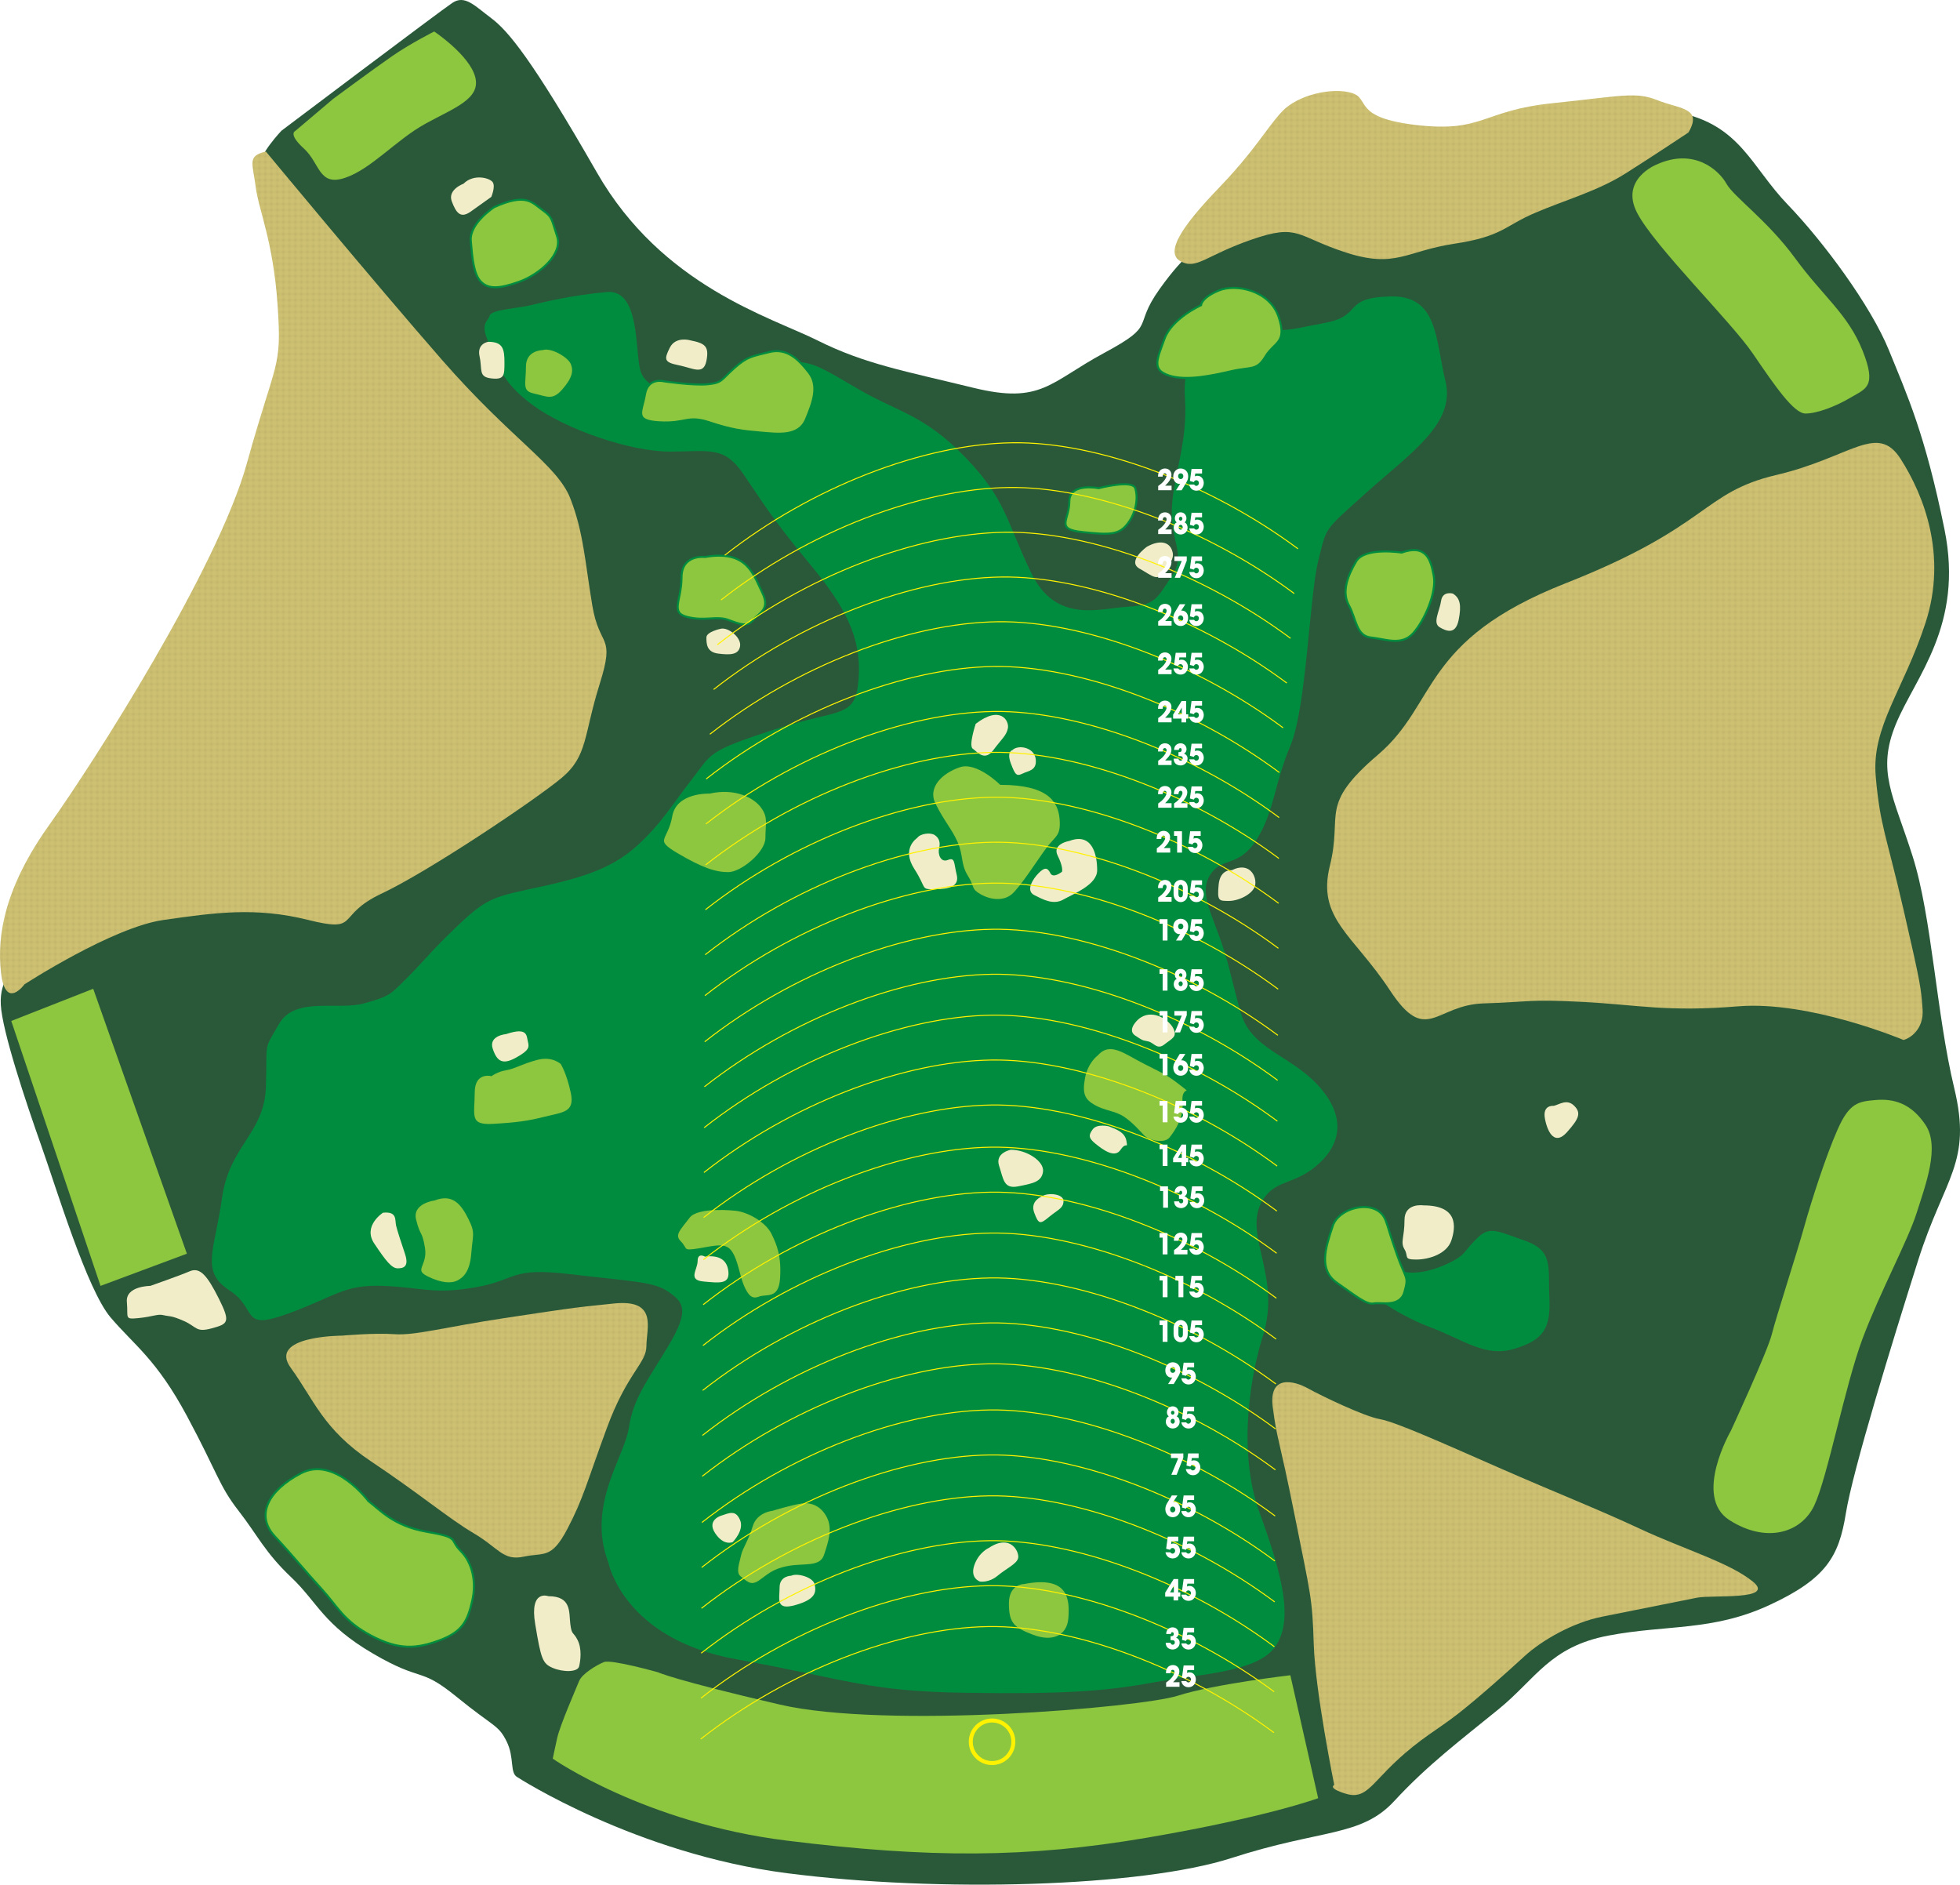 <!-- Generator: Adobe Illustrator 24.1.0, SVG Export Plug-In  -->
<svg version="1.1" xmlns="http://www.w3.org/2000/svg" xmlns:xlink="http://www.w3.org/1999/xlink" x="0px" y="0px"
	 width="980.009px" height="942.204px" viewBox="0 0 980.009 942.204" style="enable-background:new 0 0 980.009 942.204;"
	 xml:space="preserve">
<style type="text/css">
	.st0{fill:none;}
	.st1{clip-path:url(#SVGID_2_);fill:none;stroke:#C1B56C;stroke-width:2;stroke-dasharray:2,1;}
	.st2{fill:#2A593A;}
	.st3{fill:#008C3E;}
	.st4{fill:#F2EDC9;}
	.st5{fill:#8DC63F;stroke:#008C3E;}
	.st6{fill:#8DC63F;}
	.st7{fill:url(#NATIVE);}
	.st8{fill:none;stroke:#FFF200;stroke-width:0.5;}
	.st9{fill:none;stroke:#FFF200;stroke-width:2;}
	.st10{fill:#FFFFFF;}
</style>
<defs>
	
		<pattern  x="-3.83" y="721.509" width="72" height="72" patternUnits="userSpaceOnUse" id="NATIVE" viewBox="0 -72 72 72" style="overflow:visible;">
		<g>
			<rect y="-72" class="st0" width="72" height="72"/>
			<g>
				<defs>
					<rect id="SVGID_1_" y="-72" width="72" height="72"/>
				</defs>
				<use xlink:href="#SVGID_1_"  style="overflow:visible;fill:#D3C574;"/>
				<clipPath id="SVGID_2_">
					<use xlink:href="#SVGID_1_"  style="overflow:visible;"/>
				</clipPath>
				<line class="st1" x1="0.5" y1="-1.5" x2="71.5" y2="-1.5"/>
				<line class="st1" x1="0.5" y1="-4.5" x2="71.5" y2="-4.5"/>
				<line class="st1" x1="0.5" y1="-7.5" x2="71.5" y2="-7.5"/>
				<line class="st1" x1="0.5" y1="-10.5" x2="71.5" y2="-10.5"/>
				<line class="st1" x1="0.5" y1="-13.5" x2="71.5" y2="-13.5"/>
				<line class="st1" x1="0.5" y1="-16.5" x2="71.5" y2="-16.5"/>
				<line class="st1" x1="0.5" y1="-19.5" x2="71.5" y2="-19.5"/>
				<line class="st1" x1="0.5" y1="-22.5" x2="71.5" y2="-22.5"/>
				<line class="st1" x1="0.5" y1="-25.5" x2="71.5" y2="-25.5"/>
				<line class="st1" x1="0.5" y1="-28.5" x2="71.5" y2="-28.5"/>
				<line class="st1" x1="0.5" y1="-31.5" x2="71.5" y2="-31.5"/>
				<line class="st1" x1="0.5" y1="-34.5" x2="71.5" y2="-34.5"/>
				<line class="st1" x1="0.5" y1="-37.5" x2="71.5" y2="-37.5"/>
				<line class="st1" x1="0.5" y1="-40.5" x2="71.5" y2="-40.5"/>
				<line class="st1" x1="0.5" y1="-43.5" x2="71.5" y2="-43.5"/>
				<line class="st1" x1="0.5" y1="-46.5" x2="71.5" y2="-46.5"/>
				<line class="st1" x1="0.5" y1="-49.5" x2="71.5" y2="-49.5"/>
				<line class="st1" x1="0.5" y1="-52.5" x2="71.5" y2="-52.5"/>
				<line class="st1" x1="0.5" y1="-55.5" x2="71.5" y2="-55.5"/>
				<line class="st1" x1="0.5" y1="-58.5" x2="71.5" y2="-58.5"/>
				<line class="st1" x1="0.5" y1="-61.5" x2="71.5" y2="-61.5"/>
				<line class="st1" x1="0.5" y1="-64.5" x2="71.5" y2="-64.5"/>
				<line class="st1" x1="0.5" y1="-67.5" x2="71.5" y2="-67.5"/>
				<line class="st1" x1="0.5" y1="-70.5" x2="71.5" y2="-70.5"/>
			</g>
		</g>
	</pattern>
</defs>
<path class="st2" d="M258.823,888.556c0,0,59.048,38.208,134.769,47.933c75.72,9.726,177.144,6.947,222.299-7.642
	c45.154-14.588,64.606-10.42,81.278-28.482s33.345-30.566,52.101-45.849c18.756-15.283,25.703-31.261,54.88-36.818
	c29.177-5.557,52.101-2.084,80.583-15.283c28.482-13.199,34.734-24.314,38.208-45.849c3.473-21.535,22.925-84.751,36.124-126.432
	c13.199-41.681,27.093-48.628,18.062-86.141c-9.031-37.513-11.115-85.446-20.841-116.012c-9.726-30.566-18.062-42.376-8.336-65.995
	s34.039-49.323,24.314-97.256c-9.726-47.933-18.756-67.384-27.787-89.614s-32.65-54.185-50.712-72.942s-23.619-39.597-54.185-45.849
	c-30.566-6.252-77.805,22.23-77.805,22.23l-122.959,28.482l-38.902,16.672c0,0-6.252,1.389-20.146,20.84
	s-0.695,17.367-27.787,31.955s-31.261,25.703-65.3,17.367c-34.039-8.336-54.185-11.81-77.805-23.619
	c-23.619-11.81-77.805-27.093-110.455-84.057s-44.46-70.858-52.796-77.11s-13.199-11.81-19.451-7.642s-85.446,63.911-85.446,63.911
	s-11.81,12.504-10.42,17.367c1.389,4.863,21.535,45.849,21.535,45.849L164.346,386.3L7.348,484.945c0,0-7.642,4.168-6.947,17.367
	s12.504,48.628,20.146,70.163c7.642,21.535,22.925,72.247,34.734,86.141c11.81,13.894,22.925,20.841,38.208,49.323
	c15.283,28.482,15.978,34.734,25.703,47.238c9.726,12.504,13.199,20.841,26.398,33.345c13.199,12.504,15.978,23.619,40.986,38.208
	c25.009,14.588,22.925,6.252,41.681,21.535s20.84,13.894,25.009,22.23C257.434,878.83,254.655,886.472,258.823,888.556z"/>
<path class="st3" d="M304.184,781.163c0,0,7.318,38.051,63.662,48.296c56.345,10.245,65.858,16.099,114.885,16.83
	s69.516-0.732,93.664-5.122s52.686-5.122,61.467-18.294c8.781-13.172,3.659-34.392-8.049-66.589
	c-11.708-32.197-3.659-71.712,1.464-87.81c5.122-16.099,2.195-28.538,0-38.783c-2.195-10.245-5.854-21.221,0.732-30.734
	c6.586-9.513,16.099-6.586,27.807-17.562c11.708-10.976,12.44-24.88-1.464-39.515c-13.903-14.635-32.929-17.562-38.051-35.856
	c-5.122-18.294-5.854-24.88-10.976-38.783c-5.122-13.903-9.513-22.684-3.659-30.734s13.903-2.927,22.684-16.83
	s8.781-27.807,16.83-46.832c8.049-19.026,9.513-74.639,13.903-92.201c4.391-17.562,2.195-14.635,24.148-34.392
	s44.637-34.392,39.515-55.613s-3.659-43.173-27.807-42.442s-13.172,9.513-32.197,13.172c-19.026,3.659-16.83,3.659-27.075,3.659
	c-10.245,0-35.124,13.903-35.124,13.903s-9.513-1.464-8.049,20.489c1.464,21.953-5.854,38.051-6.586,54.881s7.318,22.684,0,33.661
	c-7.318,10.976-8.049,14.635-21.953,15.367c-13.903,0.732-35.856,8.781-48.296-16.83c-12.44-25.611-12.44-36.588-32.929-57.808
	c-20.489-21.221-33.661-22.684-52.686-33.661c-19.026-10.976-25.611-16.099-37.319-13.172
	c-11.708,2.927-54.881,14.635-54.881,14.635s-14.635-1.464-17.562-10.976c-2.927-9.513,0-40.978-16.83-39.515
	s-32.197,5.122-38.051,6.586c-5.854,1.464-19.757,2.195-20.489,5.122c-0.732,2.927-5.122,3.659-0.732,13.172
	c4.391,9.513,5.122,19.026,21.953,31.465c16.83,12.44,49.027,23.416,68.785,23.416c19.757,0,27.075-2.927,36.588,10.976
	c9.513,13.903,14.635,22.684,32.929,44.637c18.294,21.953,26.343,37.319,24.88,57.808c-1.464,20.489-8.781,14.635-42.442,25.611
	s-30.734,11.708-40.978,24.88c-10.245,13.172-14.635,21.221-26.343,32.197s-24.88,16.099-48.296,21.221
	c-23.416,5.122-27.075,5.122-41.71,19.026c-14.635,13.903-16.83,17.562-25.611,26.343c-8.781,8.781-8.781,9.513-21.953,13.172
	s-34.392-3.659-42.442,10.245c-8.049,13.903-5.854,8.049-6.586,31.465s-18.294,29.27-21.953,55.613
	c-3.659,26.343-10.976,36.588,3.659,46.1c14.635,9.513,5.122,20.489,29.27,11.708c24.148-8.781,27.807-14.635,47.564-13.903
	s24.88,4.391,46.1,0.732s16.83-10.245,47.564-6.586s41.71,3.659,49.027,8.781c7.318,5.122,10.976,8.781,0,27.075
	c-10.976,18.294-17.562,26.343-19.757,40.978S293.207,752.625,304.184,781.163z"/>
<path class="st4" d="M360.528,757.747c0,0-7.318,2.195-2.927,8.781c4.391,6.586,8.781,4.391,8.781,4.391s5.854-5.854,3.659-10.976
	C367.846,754.82,364.919,756.283,360.528,757.747z"/>
<path class="st4" d="M395.653,787.749c0,0-5.854,0-5.854,5.854s-2.195,11.708,8.049,8.781c10.245-2.927,10.245-6.586,9.513-10.245
	S398.58,786.285,395.653,787.749z"/>
<path class="st5" d="M184.176,750.429c0,0-16.83-22.684-33.661-13.903s-22.684,21.221-13.172,31.465
	c9.513,10.245,15.367,17.562,23.416,26.343c8.049,8.781,10.976,16.099,24.88,23.416c13.903,7.318,22.684,6.586,34.392,2.195
	s13.903-10.245,16.099-19.757c2.195-9.513,0-19.026-5.854-24.88c-5.854-5.854,0-6.586-16.83-9.513S190.03,754.82,184.176,750.429z"
	/>
<path class="st4" d="M494.439,773.845c0,0-5.122,2.195-7.318,8.781c-2.195,6.586,2.927,8.049,2.927,8.049s4.391,0.732,8.781-2.927
	c4.391-3.659,9.513-5.854,10.245-8.781C509.806,776.041,505.415,766.528,494.439,773.845z"/>
<path class="st4" d="M505.415,574.809c0,0-8.049,1.464-5.854,8.049s2.195,11.708,9.513,10.245c7.318-1.464,11.708-2.195,12.44-7.318
	S513.465,574.809,505.415,574.809z"/>
<path class="st4" d="M520.782,598.225c0,0-5.854,2.195-3.659,8.049c2.195,5.854,2.927,5.854,7.318,2.195s7.318-4.391,7.318-8.049
	C531.758,596.761,523.709,596.03,520.782,598.225z"/>
<path class="st4" d="M554.443,563.101c0,0-5.854-1.464-8.049,1.464s-2.195,4.391,1.464,7.318s9.513,7.318,12.44,2.927
	c2.927-4.391,3.659,0,2.927-4.391S558.102,564.564,554.443,563.101z"/>
<path class="st4" d="M569.078,509.683c0,0-5.854,5.122-1.464,8.049c4.391,2.927,3.659,2.195,6.586,2.927s4.391,4.391,8.049,1.464
	c3.659-2.927,6.586-3.659,4.391-8.049S575.664,503.829,569.078,509.683z"/>
<path class="st4" d="M711.77,602.615c0,0-9.513-1.464-9.513,7.318s-2.195,10.976,0,14.635c2.195,3.659-0.732,5.122,5.854,5.122
	s15.367-2.927,17.562-9.513C727.868,613.592,729.332,602.615,711.77,602.615z"/>
<path class="st4" d="M776.896,552.856c0,0-5.854-0.732-4.391,6.586s5.122,13.172,10.976,6.586s7.318-9.513,3.659-13.172
	C783.481,549.198,779.823,552.125,776.896,552.856z"/>
<path class="st4" d="M615.91,435.044c0,0-5.854-0.732-6.586,7.318c-0.732,8.049,0,8.049,5.122,8.049
	c5.122,0,12.44-3.659,13.172-8.049C628.35,437.971,624.691,430.654,615.91,435.044z"/>
<path class="st4" d="M534.685,420.409c0,0-8.781,1.464-5.854,7.318c2.927,5.854,2.195,8.049,2.195,8.049s-4.391,3.659-5.854,0.732
	s-2.927-2.927-5.854,0s-6.586,8.781-2.195,10.976c4.391,2.195,9.513,5.122,14.635,2.195s16.83-7.318,16.83-14.635
	C548.589,427.727,546.394,416.019,534.685,420.409z"/>
<path class="st4" d="M506.147,375.04c0,0-2.927,0.732-0.732,6.586c2.195,5.854,2.927,6.586,5.854,5.122
	c2.927-1.464,7.318-1.464,6.586-7.318C517.123,373.577,509.074,372.113,506.147,375.04z"/>
<path class="st4" d="M487.853,361.869c0,0-3.659,10.976-1.464,12.44c2.195,1.464,5.854,6.586,10.245,0.732
	c4.391-5.854,6.586-7.318,7.318-10.976C504.684,360.405,500.293,352.356,487.853,361.869z"/>
<path class="st4" d="M458.583,418.946c0,0-8.049,5.122-1.464,15.367c6.586,10.245,2.927,10.245,10.245,10.245
	c7.318,0,12.44-1.464,10.976-7.318c-1.464-5.854-0.732-8.781-4.391-7.318c-3.659,1.464-5.122-2.927-4.391-5.854s0-5.122-2.195-6.586
	C465.169,416.019,460.047,416.75,458.583,418.946z"/>
<path class="st4" d="M360.528,314.305c0,0-7.318,1.464-7.318,4.391c0,2.927,0,7.318,5.854,8.049
	c5.854,0.732,10.245,0.732,10.976-3.659S364.187,313.573,360.528,314.305z"/>
<path class="st4" d="M573.468,273.327c0,0-10.245,7.318-3.659,10.976c6.586,3.659,8.781,6.586,12.44,1.464s5.122-7.318,3.659-10.976
	S580.054,269.668,573.468,273.327z"/>
<path class="st4" d="M726.405,296.743c0,0-5.122-1.464-5.854,3.659c-0.732,5.122-4.391,10.976-0.732,13.172
	c3.659,2.195,8.049,3.659,9.513-3.659S730.063,298.938,726.405,296.743z"/>
<path class="st4" d="M345.162,170.15c0,0-7.318-2.195-10.245,3.659c-2.927,5.854-2.927,7.318,4.391,8.781
	c7.318,1.464,12.44,5.122,13.903-2.195S352.479,171.613,345.162,170.15z"/>
<path class="st4" d="M244.18,170.882c0,0-5.854,0.732-4.391,7.318s-0.732,10.245,5.854,10.976s6.586-1.464,6.586-8.049
	S251.497,170.882,244.18,170.882z"/>
<path class="st4" d="M231.74,91.852c0,0-8.049,2.927-5.854,8.781s4.391,8.781,9.513,5.122c5.122-3.659,10.245-7.318,10.245-7.318
	s2.195-5.122,0.732-7.318C244.912,88.925,236.862,86.73,231.74,91.852z"/>
<path class="st4" d="M252.961,517c0,0-8.781,0.732-6.586,7.318c2.195,6.586,5.122,8.049,11.708,4.391
	c6.586-3.659,6.586-5.122,5.854-8.049S263.937,513.342,252.961,517z"/>
<path class="st4" d="M191.494,606.274c0,0-10.245,6.586-4.391,15.367c5.854,8.781,8.781,12.44,11.708,12.44
	c2.927,0,5.854-0.732,3.659-7.318c-2.195-6.586-3.659-10.976-4.391-13.903C197.348,609.933,198.811,605.542,191.494,606.274z"/>
<path class="st4" d="M75.145,642.862c0,0-12.44,0-11.708,8.049c0.732,8.049-1.464,8.781,5.854,8.049s9.513-2.195,12.44-1.464
	s3.659,0,10.245,2.927s5.854,5.854,13.903,3.659s9.513-2.927,3.659-14.635c-5.854-11.708-9.513-16.099-14.635-13.903
	C89.78,637.74,75.145,642.862,75.145,642.862z"/>
<path class="st4" d="M274.182,797.993c0,0-9.513-3.659-6.586,13.903c2.927,17.562,3.659,19.757,8.781,21.953
	s12.44,2.195,13.172-0.732s1.464-8.781-0.732-13.172s-2.927-2.195-3.659-8.049S285.89,797.993,274.182,797.993z"/>
<path class="st5" d="M512.001,791.408c0,0-8.049,0-8.049,10.245c0,10.245,2.927,12.44,12.44,16.099
	c9.513,3.659,17.562,0.732,18.294-8.781C535.417,799.457,534.685,787.017,512.001,791.408z"/>
<path class="st5" d="M386.14,754.82c0,0-8.049,0.732-10.245,8.049s-5.122,10.976-5.854,14.635c-0.732,3.659-2.927,8.781,0,10.976
	c2.927,2.195,5.122,5.122,9.513,2.195c4.391-2.927,6.586-5.854,14.635-7.318c8.049-1.464,16.099,0.732,18.294-5.854
	c2.195-6.586,4.391-13.172,1.464-19.026s-8.049-8.049-13.172-7.318C395.653,751.893,386.14,754.82,386.14,754.82z"/>
<path class="st5" d="M367.846,604.811c0,0-19.026-2.195-23.416,3.659c-4.391,5.854-8.049,8.781-4.391,12.44s0.732,5.122,9.513,3.659
	c8.781-1.464,13.172-2.927,16.099,1.464c2.927,4.391,3.659,11.708,5.854,16.83c2.195,5.122,4.391,7.318,8.049,5.854
	s10.245,1.464,10.976-9.513s-1.464-16.83-4.391-22.684C383.213,610.665,374.432,605.542,367.846,604.811z"/>
<path class="st4" d="M352.479,628.227c0,0-3.659-2.195-3.659,2.195s-5.122,9.513,2.927,10.245s13.172,1.464,12.44-5.122
	S358.333,627.495,352.479,628.227z"/>
<path class="st5" d="M548.589,527.245c0,0-5.122,3.659-6.586,11.708c-1.464,8.049,0,10.976,5.122,13.903s10.245,2.927,14.635,5.854
	s8.049,7.318,10.245,9.513s10.245,4.391,13.172,0.732s7.318-10.245,6.586-18.294c-0.732-8.049,5.854-2.927-0.732-8.049
	c-6.586-5.122-8.049-5.854-18.294-10.976C562.492,526.513,555.175,519.927,548.589,527.245z"/>
<path class="st5" d="M217.105,599.688c0,0-11.708,1.464-9.513,10.245s2.927,5.122,4.391,13.903
	c1.464,8.781-5.854,10.976,1.464,14.635s12.44,3.659,15.367,2.195c2.927-1.464,6.586-4.391,7.318-13.903
	c0.732-9.513,2.195-10.245-1.464-17.562C231.008,601.884,226.618,596.03,217.105,599.688z"/>
<path class="st5" d="M245.643,537.49c0,0-8.781-2.195-8.781,8.781c0,10.976-2.927,16.83,9.513,16.099
	c12.44-0.732,17.562-1.464,26.343-3.659c8.781-2.195,15.367-2.195,13.172-12.44c-2.195-10.245-5.122-14.635-5.122-14.635
	s-4.391-4.391-12.44-2.195c-8.049,2.195-10.976,4.391-15.367,5.122S245.643,537.49,245.643,537.49z"/>
<path class="st5" d="M354.674,396.261c0,0-16.83-0.732-19.026,11.708s-9.513,11.708,2.927,19.026
	c12.44,7.318,19.026,9.513,25.611,9.513c6.586,0,19.026-10.245,19.026-17.562c0-7.318,1.464-10.245-2.195-15.367
	C377.359,398.457,367.846,393.334,354.674,396.261z"/>
<path class="st5" d="M500.293,391.871c0,0-11.708-11.708-20.489-8.781s-16.83,10.245-12.44,19.026
	c4.391,8.781,8.049,12.44,10.976,19.026c2.927,6.586,1.464,10.976,5.122,16.83c3.659,5.854,1.464,6.586,6.586,9.513
	s11.708,3.659,16.099,0c4.391-3.659,13.172-17.562,17.562-23.416s7.318-5.854,6.586-14.635S524.441,391.871,500.293,391.871z"/>
<path class="st5" d="M352.479,278.449c0,0-11.708-1.464-11.708,10.245s-5.854,17.562,2.927,19.757
	c8.781,2.195,14.635-0.732,20.489,1.464c5.854,2.195,9.513,3.659,12.44,0s8.781-5.122,4.391-13.903
	C376.627,287.23,373.7,274.79,352.479,278.449z"/>
<path class="st5" d="M247.107,103.56c0,0-12.44,8.049-11.708,16.83c0.732,8.781,1.464,16.83,5.122,20.489
	c3.659,3.659,8.781,3.659,19.026,0c10.245-3.659,21.953-13.903,19.026-22.684s-2.195-9.513-7.318-13.172
	C266.132,101.365,263.205,96.243,247.107,103.56z"/>
<path class="st5" d="M271.255,174.54c0,0-8.781,0-8.781,8.781c0,8.781-2.195,12.44,4.391,13.903
	c6.586,1.464,9.513,3.659,14.635-2.195c5.122-5.854,5.854-9.513,4.391-13.172C284.426,178.199,275.645,173.077,271.255,174.54z"/>
<path class="st5" d="M331.99,190.639c0,0-8.049-2.195-9.513,6.586s-5.854,13.172,7.318,13.903s13.903-3.659,24.88,0
	c10.976,3.659,16.83,4.391,25.611,5.122c8.781,0.732,19.026,2.195,22.684-6.586s6.586-16.83,1.464-23.416
	c-5.122-6.586-10.976-12.44-19.757-10.245c-8.781,2.195-10.976,2.195-17.562,8.049c-6.586,5.854-5.854,7.318-13.172,8.049
	C346.625,192.834,331.99,190.639,331.99,190.639z"/>
<path class="st5" d="M549.321,244.057c0,0-14.635-2.927-14.635,6.586c0,9.513-7.318,13.903,6.586,15.367
	c13.903,1.464,18.294,1.464,22.684-4.391c4.391-5.854,5.122-13.172,3.659-17.562C566.151,239.666,549.321,244.057,549.321,244.057z"
	/>
<path class="st5" d="M600.543,152.588c0,0-14.635,6.586-18.294,16.83c-3.659,10.245-6.586,15.367,2.195,18.294
	c8.781,2.927,21.953,0,31.465-2.195c9.513-2.195,12.44,0,16.83-7.318s10.976-6.586,6.586-19.757
	c-4.391-13.172-21.221-16.83-30.002-13.172C600.543,148.929,600.543,152.588,600.543,152.588z"/>
<path class="st5" d="M700.793,276.254c0,0-18.294-2.927-22.684,4.391c-4.391,7.318-7.318,15.367-3.659,21.953
	c3.659,6.586,3.659,15.367,10.976,16.099c7.318,0.732,15.367,4.391,21.221-2.195c5.854-6.586,11.708-20.489,10.245-28.538
	C715.428,279.913,713.233,271.863,700.793,276.254z"/>
<path class="st6" d="M329.063,836.044c0,0-23.416-6.586-27.075-5.122s-10.976,5.854-12.44,9.513s-9.513,21.953-10.976,28.538
	s-2.195,10.245-2.195,10.245s46.1,32.197,117.08,40.978c70.98,8.781,120.007,8.781,180.011-1.464
	c60.004-10.245,85.615-19.757,85.615-19.757l-13.903-61.467c0,0-38.051,4.391-56.345,10.245
	c-18.294,5.854-145.619,16.83-199.037,4.391C336.381,839.703,329.063,836.044,329.063,836.044z"/>
<path class="st6" d="M865.438,715.305c0,0-19.026,32.929-0.732,44.637c18.294,11.708,35.856,6.586,42.442-7.318
	c6.586-13.903,15.367-60.004,24.148-83.42s22.684-49.027,27.075-62.931c4.391-13.903,11.708-32.929,4.391-43.905
	c-7.318-10.976-16.099-13.172-24.88-12.44c-8.781,0.732-13.172,1.464-19.026,14.635c-5.854,13.172-13.172,35.856-16.83,49.027
	c-3.659,13.172-13.903,44.637-16.099,53.418C883.731,675.791,865.438,715.305,865.438,715.305z"/>
<path class="st3" d="M681.768,644.325c0,0,15.367,12.44,32.929,19.026c17.562,6.586,27.807,15.367,42.442,10.976
	c14.635-4.391,18.294-10.245,17.562-25.611c-0.732-15.367,2.195-23.416-12.44-28.538c-14.635-5.122-17.562-7.318-24.148-0.732
	c-6.586,6.586-5.122,8.049-14.635,12.44c-9.513,4.391-17.562,5.122-22.684,3.659s-8.049-2.195-8.049-2.195L681.768,644.325z"/>
<path class="st5" d="M679.413,603.638c-5.741,0.836-11.392,4.359-13.013,9.222c-3.659,10.976-7.318,21.953,2.195,28.538
	c9.513,6.586,14.635,10.976,18.294,10.245s13.172,2.195,15.367-5.854c2.195-8.049,0.732-5.854-3.659-18.294
	c-4.387-12.43-4.391-13.901-5.851-17.553C690.583,604.528,684.956,602.831,679.413,603.638z"/>
<path class="st6" d="M828.118,82.34c0,0-18.294,7.318-9.513,24.148c8.781,16.83,46.832,54.15,57.808,70.248
	c10.976,16.099,20.489,30.002,26.343,30.002s15.367-3.659,22.684-8.049c7.318-4.391,13.172-5.122,5.854-23.416
	s-19.757-27.075-33.661-46.1c-13.903-19.026-30.734-30.734-34.392-37.319C859.583,85.267,847.144,73.559,828.118,82.34z"/>
<path class="st6" d="M166.614,49.411l-19.026,16.099c0,0-3.659,1.464,4.391,8.781s7.318,19.026,20.489,14.635
	c13.172-4.391,25.611-19.026,40.246-27.075s27.807-12.44,24.88-23.416c-2.927-10.976-20.489-22.684-20.489-22.684
	s-11.708,5.854-21.221,12.44C186.371,34.776,166.614,49.411,166.614,49.411z"/>
<polygon class="st6" points="5.629,510.415 50.266,642.862 93.439,626.763 46.607,494.316 "/>
<path class="st7" d="M171.005,667.741c0,0-37.319,0-25.611,16.099c11.708,16.099,16.099,30.734,40.246,46.832
	c24.148,16.099,38.783,28.538,51.223,35.856s14.635,13.903,24.88,11.708c10.245-2.195,13.903,1.464,21.953-13.903
	c8.049-15.367,9.513-22.684,19.757-50.491s19.757-32.197,19.757-40.978c0-8.781,5.854-23.416-16.099-21.221
	c-21.953,2.195-25.611,2.927-54.881,7.318s-44.637,8.781-54.881,8.049C187.103,666.278,171.005,667.741,171.005,667.741z"/>
<path class="st7" d="M667.133,892.389c0,0-3.659,1.464,5.854,4.391c9.513,2.927,12.44-4.391,24.88-16.099
	c12.44-11.708,21.221-16.099,31.465-24.148c10.245-8.049,24.148-20.489,32.929-28.538c8.781-8.049,24.148-16.83,38.783-19.757
	c14.635-2.927,40.246-8.049,47.564-9.513c7.318-1.464,39.515,1.464,27.807-8.049c-11.708-9.513-34.392-16.099-56.345-26.343
	c-21.953-10.245-40.978-17.562-70.98-30.734c-30.002-13.172-51.223-22.684-59.272-24.148c-8.049-1.464-29.27-11.708-35.856-15.367
	s-19.757-7.318-17.562,9.513c2.195,16.83,2.927,13.903,10.976,54.15c8.049,40.246,8.781,40.978,9.513,64.394
	S667.133,892.389,667.133,892.389z"/>
<path class="st7" d="M951.784,519.927c0,0-46.832-19.757-82.688-16.83c-35.856,2.927-49.759-0.732-77.566-2.195
	c-27.807-1.464-25.611,0-49.759,0.732c-24.148,0.732-28.538,21.221-46.832-6.586c-18.294-27.807-36.588-35.856-30.002-62.199
	c6.586-26.343-5.854-30.002,24.148-55.613c30.002-25.611,21.221-57.077,93.664-85.615c72.443-28.538,68.053-45.369,105.372-54.15
	c37.319-8.781,50.491-26.343,62.199-8.049c11.708,18.294,23.416,48.296,12.44,81.956c-10.976,33.661-27.075,51.954-24.88,76.834
	s5.122,28.538,13.903,66.589c8.781,38.051,8.781,39.515,9.513,49.759C962.029,514.805,954.711,519.196,951.784,519.927z"/>
<path class="st7" d="M844.217,66.241c0,0-17.562,11.708-31.465,20.489c-13.903,8.781-30.002,13.172-45.369,19.757
	c-15.367,6.586-16.099,11.708-40.246,15.367s-29.27,12.44-54.15,4.391s-23.416-14.635-46.832-6.586s-27.807,15.367-35.856,10.976
	c-8.049-4.391,0.732-17.562,19.026-36.588s23.416-29.27,31.465-38.051c8.049-8.781,25.611-12.44,35.124-9.513
	c9.513,2.927,0,12.44,32.929,16.099s32.197-7.318,67.321-10.976c35.124-3.659,41.71-5.854,52.686-1.464
	C839.826,54.533,851.534,53.801,844.217,66.241z"/>
<path class="st7" d="M132.954,75.754c0,0,52.686,63.662,87.81,103.909s57.808,52.686,64.394,69.516
	c6.586,16.83,7.318,31.465,10.976,53.418c3.659,21.953,11.708,13.903,3.659,39.515c-8.049,25.611-5.854,35.856-19.026,46.832
	s-66.589,46.832-90.006,57.808s-10.245,19.757-36.588,13.172c-26.343-6.586-46.832-3.659-72.443,0s-69.516,32.197-69.516,32.197
	s-9.513,13.172-11.708-5.854c-2.195-19.026,2.195-43.173,24.148-73.907s84.152-128.057,98.787-180.743s17.562-46.832,15.367-79.029
	s-9.513-47.564-10.976-59.272S123.441,77.949,132.954,75.754z"/>
<g>
	<path class="st8" d="M350.349,869.422c43.912-34.497,99.646-55.591,143.785-56.237c42.197-0.618,98.617,20.131,142.833,53.018"/>
	<path class="st8" d="M350.594,826.487c43.912-34.497,99.646-55.591,143.785-56.237c42.197-0.618,98.617,20.131,142.833,53.018"/>
	<path class="st8" d="M350.466,848.983c43.912-34.497,99.646-55.591,143.785-56.237c42.197-0.618,98.617,20.131,142.833,53.018"/>
	<path class="st8" d="M350.721,804.057c43.912-34.497,99.646-55.591,143.785-56.237c42.197-0.618,98.617,20.131,142.833,53.018"/>
	<path class="st8" d="M350.966,761.122c43.912-34.497,99.646-55.591,143.785-56.237c42.197-0.618,98.617,20.131,142.833,53.018"/>
	<path class="st8" d="M350.838,783.618c43.912-34.497,99.646-55.591,143.785-56.237c42.197-0.618,98.617,20.131,142.833,53.018"/>
	<path class="st8" d="M351.097,738.052c43.912-34.497,99.646-55.591,143.785-56.237c42.197-0.618,98.617,20.131,142.833,53.018"/>
	<path class="st8" d="M351.342,695.116c43.912-34.497,99.646-55.591,143.785-56.237c42.197-0.618,98.617,20.131,142.833,53.018"/>
	<path class="st8" d="M351.214,717.613c43.912-34.497,99.646-55.591,143.785-56.237c42.197-0.618,98.617,20.131,142.833,53.018"/>
	<path class="st8" d="M351.469,672.687c43.912-34.497,99.646-55.591,143.785-56.237c42.197-0.618,98.617,20.131,142.833,53.018"/>
	<path class="st8" d="M351.714,629.751c43.912-34.497,99.646-55.591,143.785-56.237c42.197-0.618,98.617,20.131,142.833,53.018"/>
	<path class="st8" d="M351.586,652.248c43.912-34.497,99.646-55.591,143.785-56.237c42.197-0.618,98.617,20.131,142.833,53.018"/>
	<path class="st8" d="M351.962,586.174c43.912-34.497,99.646-55.591,143.785-56.237c42.197-0.618,98.617,20.131,142.833,53.018"/>
	<path class="st8" d="M351.834,608.671c43.912-34.497,99.646-55.591,143.785-56.237c42.197-0.618,98.617,20.131,142.833,53.018"/>
	<path class="st8" d="M352.089,563.745c43.912-34.497,99.646-55.591,143.785-56.237c42.197-0.618,98.617,20.131,142.833,53.018"/>
	<path class="st8" d="M352.334,520.809c43.912-34.497,99.646-55.591,143.785-56.237c42.197-0.618,98.617,20.131,142.833,53.018"/>
	<path class="st8" d="M352.206,543.306c43.912-34.497,99.646-55.591,143.785-56.237c42.197-0.618,98.617,20.131,142.833,53.018"/>
	<path class="st8" d="M352.465,497.739c43.912-34.497,99.646-55.591,143.785-56.237c42.197-0.618,98.617,20.131,142.833,53.018"/>
	<path class="st8" d="M352.709,454.803c43.912-34.497,99.646-55.591,143.785-56.237c42.197-0.618,98.617,20.131,142.833,53.018"/>
	<path class="st8" d="M352.581,477.3c43.912-34.497,99.646-55.591,143.785-56.237c42.197-0.618,98.617,20.131,142.833,53.018"/>
	<path class="st8" d="M352.837,432.374c43.912-34.497,99.646-55.591,143.785-56.237c42.197-0.618,98.617,20.131,142.833,53.018"/>
	<path class="st8" d="M353.081,389.438c43.912-34.497,99.646-55.591,143.785-56.237c42.197-0.618,98.617,20.131,142.833,53.018"/>
	<path class="st8" d="M354.941,367.068c43.912-34.497,99.646-55.591,143.785-56.237c42.197-0.618,98.617,20.131,142.833,53.018"/>
	<path class="st8" d="M356.8,344.698c43.912-34.497,99.646-55.591,143.785-56.237c42.197-0.618,98.617,20.131,142.833,53.018"/>
	<path class="st8" d="M358.659,322.328c43.912-34.497,99.646-55.591,143.785-56.237c42.197-0.618,98.617,20.131,142.833,53.018"/>
	<path class="st8" d="M360.519,299.958c43.912-34.497,99.646-55.591,143.785-56.237c42.197-0.618,98.617,20.131,142.833,53.018"/>
	<path class="st8" d="M362.378,277.588c43.912-34.497,99.646-55.591,143.785-56.237c42.197-0.618,98.617,20.131,142.833,53.018"/>
	<path class="st8" d="M352.953,411.935c43.912-34.497,99.646-55.591,143.785-56.237c42.197-0.618,98.617,20.131,142.833,53.018"/>
	<circle class="st9" cx="496.035" cy="870.773" r="10.642"/>
</g>
<g>
	<g>
		<path class="st10" d="M589.758,840.995v2.293h-6.698v-2.12c1.193-0.88,2.002-1.471,2.9-2.596c0.295-0.375,1.308-1.644,1.308-2.726
			c0-0.433-0.218-1.039-0.898-1.039c-0.95,0-1.052,1.067-1.09,1.688h-2.31c0.026-0.692,0.052-1.572,0.565-2.452
			c0.808-1.414,2.233-1.63,2.925-1.63c2.117,0,3.233,1.587,3.233,3.101c0,2.265-1.655,3.995-3.156,5.481H589.758z"/>
		<path class="st10" d="M591.821,832.615h5.247v2.293h-3.388l-0.205,1.457c0.257-0.159,0.539-0.317,1.283-0.317
			c2.246,0,3.169,2.106,3.169,3.577c0,1.63-1.09,3.88-3.643,3.88c-2.04,0-3.336-1.385-3.618-3.072h2.438
			c0.218,0.332,0.462,0.505,0.667,0.577c0.206,0.087,0.373,0.087,0.449,0.087c0.693,0,1.284-0.635,1.284-1.414
			c0-0.692-0.449-1.399-1.296-1.399c-0.475,0-0.962,0.202-1.245,0.923L591,838.658L591.821,832.615z"/>
	</g>
	<g>
		<path class="st10" d="M585.281,821.262c0.05,0.245,0.217,0.981,1.09,0.995c0.706,0,1.04-0.519,1.04-1.197
			c0-1.01-0.924-1.082-1.27-1.082h-0.859v-2.005h0.41c0.218,0,1.193,0,1.193-1.067c0-0.462-0.193-0.938-0.667-0.938
			c-0.706,0-0.732,0.664-0.745,0.923h-2.386c0.038-2.553,1.95-3.318,3.246-3.318c1.847,0,2.977,1.414,2.977,2.914
			c0,1.471-0.911,2.019-1.258,2.236c1.783,0.678,1.783,2.221,1.783,2.582c0,1.861-1.603,3.346-3.515,3.346
			c-1.103,0-2.348-0.476-2.963-1.5c-0.423-0.692-0.488-1.5-0.526-1.89H585.281z"/>
		<path class="st10" d="M591.821,813.776h5.247v2.293h-3.388l-0.205,1.457c0.257-0.159,0.539-0.317,1.283-0.317
			c2.246,0,3.169,2.106,3.169,3.577c0,1.63-1.09,3.88-3.643,3.88c-2.04,0-3.336-1.385-3.618-3.072h2.438
			c0.218,0.332,0.462,0.505,0.667,0.577c0.206,0.086,0.373,0.086,0.449,0.086c0.693,0,1.284-0.635,1.284-1.414
			c0-0.692-0.449-1.399-1.296-1.399c-0.475,0-0.962,0.202-1.245,0.923L591,819.82L591.821,813.776z"/>
	</g>
	<g>
		<path class="st10" d="M582.599,798.224v-1.99l4.247-6.808h2.258v6.664h1.052v2.135h-1.052v1.875h-2.322v-1.875H582.599z
			 M586.935,796.089v-3.346h-0.026l-1.873,3.346H586.935z"/>
		<path class="st10" d="M591.821,789.425h5.247v2.293h-3.388l-0.205,1.457c0.257-0.159,0.539-0.317,1.283-0.317
			c2.246,0,3.169,2.106,3.169,3.577c0,1.63-1.09,3.88-3.643,3.88c-2.04,0-3.336-1.385-3.618-3.072h2.438
			c0.218,0.332,0.462,0.505,0.667,0.577c0.206,0.087,0.373,0.087,0.449,0.087c0.693,0,1.284-0.635,1.284-1.414
			c0-0.692-0.449-1.399-1.296-1.399c-0.475,0-0.962,0.202-1.245,0.923L591,795.469L591.821,789.425z"/>
	</g>
	<g>
		<path class="st10" d="M583.895,768.23h5.247v2.293h-3.388l-0.205,1.457c0.257-0.159,0.539-0.317,1.283-0.317
			c2.246,0,3.169,2.106,3.169,3.577c0,1.63-1.09,3.88-3.643,3.88c-2.04,0-3.336-1.385-3.618-3.072h2.438
			c0.218,0.332,0.462,0.505,0.667,0.577c0.206,0.087,0.373,0.087,0.449,0.087c0.693,0,1.284-0.635,1.284-1.414
			c0-0.692-0.449-1.399-1.296-1.399c-0.475,0-0.962,0.202-1.245,0.923l-1.963-0.548L583.895,768.23z"/>
		<path class="st10" d="M591.821,768.23h5.247v2.293h-3.388l-0.205,1.457c0.257-0.159,0.539-0.317,1.283-0.317
			c2.246,0,3.169,2.106,3.169,3.577c0,1.63-1.09,3.88-3.643,3.88c-2.04,0-3.336-1.385-3.618-3.072h2.438
			c0.218,0.332,0.462,0.505,0.667,0.577c0.206,0.087,0.373,0.087,0.449,0.087c0.693,0,1.284-0.635,1.284-1.414
			c0-0.692-0.449-1.399-1.296-1.399c-0.475,0-0.962,0.202-1.245,0.923L591,774.273L591.821,768.23z"/>
	</g>
	<g>
		<path class="st10" d="M586.627,750.842l0.026,0.029c0.115-0.058,0.282-0.058,0.462-0.058c1.386,0,2.99,1.197,2.99,3.62
			c0,2.438-1.68,4.068-3.682,4.068c-1.193,0-2.297-0.49-2.938-1.442c-0.603-0.764-0.808-1.861-0.808-2.683
			c0-1.082,0.398-2.034,0.872-2.856l2.361-3.894h2.81L586.627,750.842z M586.345,756.107c0.718,0,1.334-0.591,1.334-1.442
			c0-0.692-0.462-1.457-1.334-1.457c-0.77,0-1.283,0.664-1.283,1.414C585.062,755.617,585.755,756.107,586.345,756.107z"/>
		<path class="st10" d="M591.821,747.626h5.247v2.293h-3.388l-0.205,1.457c0.257-0.159,0.539-0.317,1.283-0.317
			c2.246,0,3.169,2.106,3.169,3.577c0,1.63-1.09,3.88-3.643,3.88c-2.04,0-3.336-1.385-3.618-3.072h2.438
			c0.218,0.332,0.462,0.505,0.667,0.577c0.206,0.087,0.373,0.087,0.449,0.087c0.693,0,1.284-0.635,1.284-1.414
			c0-0.692-0.449-1.399-1.296-1.399c-0.475,0-0.962,0.202-1.245,0.923L591,753.669L591.821,747.626z"/>
	</g>
	<g>
		<path class="st10" d="M591.668,726.63v2.091l-3.336,8.582h-2.668l3.503-8.38h-3.683v-2.293H591.668z"/>
		<path class="st10" d="M594.065,726.63h5.247v2.293h-3.388l-0.205,1.457c0.257-0.159,0.539-0.317,1.283-0.317
			c2.246,0,3.169,2.106,3.169,3.577c0,1.63-1.09,3.88-3.643,3.88c-2.04,0-3.336-1.385-3.618-3.072h2.438
			c0.218,0.332,0.462,0.505,0.667,0.577c0.206,0.087,0.373,0.087,0.449,0.087c0.693,0,1.284-0.635,1.284-1.414
			c0-0.692-0.449-1.399-1.296-1.399c-0.475,0-0.962,0.202-1.245,0.923l-1.963-0.548L594.065,726.63z"/>
	</g>
	<g>
		<path class="st10" d="M589.835,710.774c0,1.817-1.462,3.375-3.451,3.375c-1.988,0-3.476-1.558-3.476-3.375
			c0-0.404,0.064-2.005,1.488-2.697c-0.308-0.274-0.923-0.837-0.923-2.005c0-1.543,1.064-3,2.899-3c1.886,0,2.899,1.529,2.899,2.971
			c0,1.197-0.628,1.76-0.923,2.034C589.745,708.74,589.835,710.312,589.835,710.774z M586.409,711.755
			c0.616,0,1.001-0.649,1.001-1.212c0-0.577-0.372-1.226-1.04-1.226c-0.539,0-1.04,0.447-1.04,1.212
			C585.331,711.178,585.742,711.755,586.409,711.755z M586.358,707.24c0.448,0,0.885-0.404,0.885-1.01
			c0-0.548-0.423-0.952-0.86-0.952c-0.448,0-0.885,0.389-0.885,0.981C585.498,706.995,586.025,707.24,586.358,707.24z"/>
		<path class="st10" d="M591.821,703.273h5.247v2.293h-3.388l-0.205,1.457c0.257-0.159,0.539-0.317,1.283-0.317
			c2.246,0,3.169,2.106,3.169,3.577c0,1.63-1.09,3.88-3.643,3.88c-2.04,0-3.336-1.385-3.618-3.072h2.438
			c0.218,0.332,0.462,0.505,0.667,0.577c0.206,0.087,0.373,0.087,0.449,0.087c0.693,0,1.284-0.635,1.284-1.414
			c0-0.692-0.449-1.399-1.296-1.399c-0.475,0-0.962,0.202-1.245,0.923L591,709.317L591.821,703.273z"/>
	</g>
	<g>
		<path class="st10" d="M586.14,688.694l-0.026-0.029c-0.09,0.043-0.231,0.058-0.462,0.058c-1.36,0-2.99-1.255-2.99-3.62
			c0-2.438,1.68-4.053,3.682-4.053c1.193,0,2.296,0.476,2.99,1.399c0.628,0.721,0.795,1.716,0.795,2.654
			c-0.013,1.139-0.423,2.091-0.911,2.914l-2.361,3.909h-2.81L586.14,688.694z M586.397,683.444c-0.693,0-1.308,0.577-1.308,1.428
			c0,0.692,0.449,1.457,1.308,1.457c0.795,0,1.308-0.664,1.308-1.414C587.705,683.934,587.013,683.444,586.397,683.444z"/>
		<path class="st10" d="M591.821,681.251h5.247v2.293h-3.388l-0.205,1.457c0.257-0.159,0.539-0.317,1.283-0.317
			c2.246,0,3.169,2.106,3.169,3.577c0,1.63-1.09,3.88-3.643,3.88c-2.04,0-3.336-1.385-3.618-3.072h2.438
			c0.218,0.332,0.462,0.505,0.667,0.577c0.206,0.087,0.373,0.087,0.449,0.087c0.693,0,1.284-0.635,1.284-1.414
			c0-0.692-0.449-1.399-1.296-1.399c-0.475,0-0.962,0.202-1.245,0.923L591,687.295L591.821,681.251z"/>
	</g>
	<g>
		<path class="st10" d="M583.755,670.83h-2.425v-8.38h-1.553v-2.293h3.978V670.83z"/>
		<path class="st10" d="M586.792,664.008c0-3.087,2.219-4.053,3.579-4.053c1.219,0,3.503,0.894,3.503,4.053v2.971
			c0,2.971-2.014,4.053-3.503,4.053c-1.398,0-3.579-1.039-3.579-4.053V664.008z M589.217,667.051c0,0.635,0.179,1.587,1.116,1.587
			c1.116,0,1.116-1.269,1.116-1.587v-3.116c0-0.332,0-1.587-1.116-1.587c-0.962,0-1.116,1.01-1.116,1.587V667.051z"/>
		<path class="st10" d="M595.783,660.156h5.247v2.293h-3.388l-0.205,1.457c0.257-0.159,0.539-0.317,1.283-0.317
			c2.246,0,3.169,2.106,3.169,3.577c0,1.63-1.09,3.88-3.643,3.88c-2.04,0-3.336-1.385-3.618-3.072h2.438
			c0.218,0.332,0.462,0.505,0.667,0.577c0.206,0.087,0.373,0.087,0.449,0.087c0.693,0,1.284-0.635,1.284-1.414
			c0-0.692-0.449-1.399-1.296-1.399c-0.475,0-0.962,0.202-1.245,0.923l-1.963-0.548L595.783,660.156z"/>
	</g>
	<g>
		<path class="st10" d="M583.755,648.525h-2.425v-8.38h-1.553v-2.293h3.978V648.525z"/>
		<path class="st10" d="M591.681,648.525h-2.425v-8.38h-1.553v-2.293h3.978V648.525z"/>
		<path class="st10" d="M595.783,637.851h5.247v2.293h-3.388l-0.205,1.457c0.257-0.159,0.539-0.317,1.283-0.317
			c2.246,0,3.169,2.106,3.169,3.577c0,1.63-1.09,3.88-3.643,3.88c-2.04,0-3.336-1.385-3.618-3.072h2.438
			c0.218,0.332,0.462,0.505,0.667,0.577c0.206,0.087,0.373,0.087,0.449,0.087c0.693,0,1.284-0.635,1.284-1.414
			c0-0.692-0.449-1.399-1.296-1.399c-0.475,0-0.962,0.202-1.245,0.923l-1.963-0.548L595.783,637.851z"/>
	</g>
	<g>
		<path class="st10" d="M583.755,627.112h-2.425v-8.38h-1.553v-2.293h3.978V627.112z"/>
		<path class="st10" d="M593.721,624.818v2.293h-6.698v-2.12c1.193-0.88,2.002-1.471,2.9-2.596c0.295-0.375,1.308-1.644,1.308-2.726
			c0-0.433-0.218-1.039-0.898-1.039c-0.95,0-1.052,1.067-1.09,1.688h-2.31c0.026-0.692,0.052-1.572,0.565-2.452
			c0.808-1.414,2.233-1.63,2.925-1.63c2.117,0,3.233,1.587,3.233,3.101c0,2.265-1.655,3.995-3.156,5.481H593.721z"/>
		<path class="st10" d="M595.783,616.438h5.247v2.293h-3.388l-0.205,1.457c0.257-0.159,0.539-0.317,1.283-0.317
			c2.246,0,3.169,2.106,3.169,3.577c0,1.63-1.09,3.88-3.643,3.88c-2.04,0-3.336-1.385-3.618-3.072h2.438
			c0.218,0.332,0.462,0.505,0.667,0.577c0.206,0.086,0.373,0.086,0.449,0.086c0.693,0,1.284-0.635,1.284-1.414
			c0-0.692-0.449-1.399-1.296-1.399c-0.475,0-0.962,0.202-1.245,0.923l-1.963-0.548L595.783,616.438z"/>
	</g>
	<g>
		<path class="st10" d="M584.001,603.782h-2.425v-8.38h-1.553v-2.293h3.978V603.782z"/>
		<path class="st10" d="M589.489,600.595c0.05,0.245,0.217,0.981,1.09,0.995c0.706,0,1.04-0.519,1.04-1.197
			c0-1.01-0.924-1.082-1.27-1.082h-0.859v-2.005h0.41c0.218,0,1.193,0,1.193-1.067c0-0.462-0.193-0.938-0.667-0.938
			c-0.706,0-0.732,0.663-0.745,0.923h-2.386c0.038-2.553,1.95-3.318,3.246-3.318c1.847,0,2.977,1.414,2.977,2.914
			c0,1.471-0.911,2.019-1.258,2.236c1.783,0.678,1.783,2.221,1.783,2.582c0,1.861-1.603,3.346-3.515,3.346
			c-1.103,0-2.348-0.476-2.963-1.5c-0.423-0.692-0.488-1.5-0.526-1.89H589.489z"/>
		<path class="st10" d="M596.03,593.109h5.247v2.293h-3.388l-0.205,1.457c0.257-0.159,0.539-0.317,1.283-0.317
			c2.246,0,3.169,2.106,3.169,3.577c0,1.63-1.09,3.88-3.643,3.88c-2.04,0-3.336-1.385-3.618-3.072h2.438
			c0.218,0.332,0.462,0.505,0.667,0.577c0.206,0.087,0.373,0.087,0.449,0.087c0.693,0,1.284-0.635,1.284-1.414
			c0-0.692-0.449-1.399-1.296-1.399c-0.475,0-0.962,0.202-1.245,0.923l-1.963-0.548L596.03,593.109z"/>
	</g>
	<g>
		<path class="st10" d="M583.755,582.898h-2.425v-8.38h-1.553v-2.293h3.978V582.898z"/>
		<path class="st10" d="M586.561,581.023v-1.991l4.247-6.808h2.258v6.664h1.052v2.135h-1.052v1.875h-2.322v-1.875H586.561z
			 M590.898,578.888v-3.346h-0.026l-1.873,3.346H590.898z"/>
		<path class="st10" d="M595.783,572.224h5.247v2.293h-3.388l-0.205,1.457c0.257-0.159,0.539-0.317,1.283-0.317
			c2.246,0,3.169,2.106,3.169,3.577c0,1.63-1.09,3.88-3.643,3.88c-2.04,0-3.336-1.385-3.618-3.072h2.438
			c0.218,0.332,0.462,0.505,0.667,0.577c0.206,0.087,0.373,0.087,0.449,0.087c0.693,0,1.284-0.635,1.284-1.414
			c0-0.692-0.449-1.399-1.296-1.399c-0.475,0-0.962,0.202-1.245,0.923l-1.963-0.548L595.783,572.224z"/>
	</g>
	<g>
		<path class="st10" d="M583.755,561.078h-2.425v-8.38h-1.553v-2.293h3.978V561.078z"/>
		<path class="st10" d="M587.857,550.404h5.247v2.293h-3.388l-0.205,1.457c0.257-0.159,0.539-0.317,1.283-0.317
			c2.246,0,3.169,2.106,3.169,3.577c0,1.63-1.09,3.88-3.643,3.88c-2.04,0-3.336-1.385-3.618-3.072h2.438
			c0.218,0.332,0.462,0.505,0.667,0.577c0.206,0.087,0.373,0.087,0.449,0.087c0.693,0,1.284-0.635,1.284-1.414
			c0-0.692-0.449-1.399-1.296-1.399c-0.475,0-0.962,0.202-1.245,0.923l-1.963-0.548L587.857,550.404z"/>
		<path class="st10" d="M595.783,550.404h5.247v2.293h-3.388l-0.205,1.457c0.257-0.159,0.539-0.317,1.283-0.317
			c2.246,0,3.169,2.106,3.169,3.577c0,1.63-1.09,3.88-3.643,3.88c-2.04,0-3.336-1.385-3.618-3.072h2.438
			c0.218,0.332,0.462,0.505,0.667,0.577c0.206,0.087,0.373,0.087,0.449,0.087c0.693,0,1.284-0.635,1.284-1.414
			c0-0.692-0.449-1.399-1.296-1.399c-0.475,0-0.962,0.202-1.245,0.923l-1.963-0.548L595.783,550.404z"/>
	</g>
	<g>
		<path class="st10" d="M583.755,537.588h-2.425v-8.38h-1.553v-2.293h3.978V537.588z"/>
		<path class="st10" d="M590.59,530.131l0.026,0.029c0.115-0.058,0.282-0.058,0.462-0.058c1.386,0,2.99,1.197,2.99,3.62
			c0,2.438-1.68,4.068-3.682,4.068c-1.193,0-2.297-0.49-2.938-1.442c-0.603-0.764-0.808-1.861-0.808-2.683
			c0-1.082,0.398-2.034,0.872-2.856l2.361-3.894h2.81L590.59,530.131z M590.307,535.395c0.718,0,1.334-0.591,1.334-1.442
			c0-0.692-0.462-1.457-1.334-1.457c-0.77,0-1.283,0.663-1.283,1.414C589.025,534.905,589.717,535.395,590.307,535.395z"/>
		<path class="st10" d="M595.783,526.914h5.247v2.293h-3.388l-0.205,1.457c0.257-0.159,0.539-0.317,1.283-0.317
			c2.246,0,3.169,2.106,3.169,3.577c0,1.63-1.09,3.88-3.643,3.88c-2.04,0-3.336-1.385-3.618-3.072h2.438
			c0.218,0.332,0.462,0.505,0.667,0.577c0.206,0.087,0.373,0.087,0.449,0.087c0.693,0,1.284-0.635,1.284-1.414
			c0-0.692-0.449-1.399-1.296-1.399c-0.475,0-0.962,0.202-1.245,0.923l-1.963-0.548L595.783,526.914z"/>
	</g>
	<g>
		<path class="st10" d="M583.755,516.127h-2.425v-8.38h-1.553v-2.293h3.978V516.127z"/>
		<path class="st10" d="M593.387,505.453v2.091l-3.336,8.582h-2.668l3.503-8.38h-3.683v-2.293H593.387z"/>
		<path class="st10" d="M595.783,505.453h5.247v2.293h-3.388l-0.205,1.457c0.257-0.159,0.539-0.317,1.283-0.317
			c2.246,0,3.169,2.106,3.169,3.577c0,1.63-1.09,3.88-3.643,3.88c-2.04,0-3.336-1.385-3.618-3.072h2.438
			c0.218,0.332,0.462,0.505,0.667,0.577c0.206,0.087,0.373,0.087,0.449,0.087c0.693,0,1.284-0.635,1.284-1.414
			c0-0.692-0.449-1.399-1.296-1.399c-0.475,0-0.962,0.202-1.245,0.923l-1.963-0.548L595.783,505.453z"/>
	</g>
	<g>
		<path class="st10" d="M583.755,495.243h-2.425v-8.38h-1.553v-2.293h3.978V495.243z"/>
		<path class="st10" d="M593.797,492.07c0,1.817-1.462,3.375-3.451,3.375c-1.988,0-3.476-1.558-3.476-3.375
			c0-0.404,0.064-2.005,1.488-2.697c-0.308-0.274-0.923-0.837-0.923-2.005c0-1.543,1.064-3,2.899-3c1.886,0,2.899,1.529,2.899,2.971
			c0,1.197-0.628,1.76-0.923,2.034C593.707,490.036,593.797,491.609,593.797,492.07z M590.371,493.051
			c0.616,0,1.001-0.649,1.001-1.212c0-0.577-0.372-1.226-1.04-1.226c-0.539,0-1.04,0.447-1.04,1.212
			C589.294,492.474,589.705,493.051,590.371,493.051z M590.321,488.536c0.448,0,0.885-0.404,0.885-1.01
			c0-0.548-0.423-0.952-0.86-0.952c-0.448,0-0.885,0.389-0.885,0.981C589.461,488.291,589.987,488.536,590.321,488.536z"/>
		<path class="st10" d="M595.783,484.57h5.247v2.293h-3.388l-0.205,1.457c0.257-0.159,0.539-0.317,1.283-0.317
			c2.246,0,3.169,2.106,3.169,3.577c0,1.63-1.09,3.88-3.643,3.88c-2.04,0-3.336-1.385-3.618-3.072h2.438
			c0.218,0.332,0.462,0.505,0.667,0.577c0.206,0.087,0.373,0.087,0.449,0.087c0.693,0,1.284-0.635,1.284-1.414
			c0-0.692-0.449-1.399-1.296-1.399c-0.475,0-0.962,0.202-1.245,0.923l-1.963-0.548L595.783,484.57z"/>
	</g>
	<g>
		<path class="st10" d="M583.755,470.197h-2.425v-8.38h-1.553v-2.293h3.978V470.197z"/>
		<path class="st10" d="M590.102,466.966l-0.026-0.029c-0.09,0.043-0.231,0.058-0.462,0.058c-1.36,0-2.99-1.255-2.99-3.62
			c0-2.438,1.68-4.053,3.682-4.053c1.193,0,2.296,0.476,2.99,1.399c0.628,0.721,0.795,1.716,0.795,2.654
			c-0.013,1.139-0.423,2.091-0.911,2.914l-2.361,3.909h-2.81L590.102,466.966z M590.359,461.715c-0.693,0-1.308,0.577-1.308,1.428
			c0,0.692,0.449,1.457,1.308,1.457c0.795,0,1.308-0.663,1.308-1.414C591.667,462.206,590.975,461.715,590.359,461.715z"/>
		<path class="st10" d="M595.783,459.523h5.247v2.293h-3.388l-0.205,1.457c0.257-0.159,0.539-0.317,1.283-0.317
			c2.246,0,3.169,2.106,3.169,3.577c0,1.63-1.09,3.88-3.643,3.88c-2.04,0-3.336-1.385-3.618-3.072h2.438
			c0.218,0.332,0.462,0.505,0.667,0.577c0.206,0.087,0.373,0.087,0.449,0.087c0.693,0,1.284-0.635,1.284-1.414
			c0-0.692-0.449-1.399-1.296-1.399c-0.475,0-0.962,0.202-1.245,0.923l-1.963-0.548L595.783,459.523z"/>
	</g>
	<g>
		<path class="st10" d="M585.795,448.491v2.293h-6.698v-2.12c1.193-0.88,2.002-1.471,2.9-2.596c0.295-0.375,1.308-1.644,1.308-2.726
			c0-0.433-0.218-1.039-0.898-1.039c-0.95,0-1.052,1.067-1.091,1.688h-2.309c0.026-0.692,0.052-1.572,0.565-2.452
			c0.808-1.414,2.233-1.63,2.925-1.63c2.117,0,3.233,1.587,3.233,3.101c0,2.265-1.655,3.995-3.156,5.481H585.795z"/>
		<path class="st10" d="M586.792,443.962c0-3.087,2.219-4.053,3.579-4.053c1.219,0,3.503,0.894,3.503,4.053v2.971
			c0,2.971-2.014,4.053-3.503,4.053c-1.398,0-3.579-1.039-3.579-4.053V443.962z M589.217,447.005c0,0.635,0.179,1.587,1.116,1.587
			c1.116,0,1.116-1.269,1.116-1.587v-3.116c0-0.332,0-1.587-1.116-1.587c-0.962,0-1.116,1.01-1.116,1.587V447.005z"/>
		<path class="st10" d="M595.783,440.111h5.247v2.293h-3.388l-0.205,1.457c0.257-0.159,0.539-0.317,1.283-0.317
			c2.246,0,3.169,2.106,3.169,3.577c0,1.63-1.09,3.88-3.643,3.88c-2.04,0-3.336-1.385-3.618-3.072h2.438
			c0.218,0.332,0.462,0.505,0.667,0.577c0.206,0.087,0.373,0.087,0.449,0.087c0.693,0,1.284-0.635,1.284-1.414
			c0-0.692-0.449-1.399-1.296-1.399c-0.475,0-0.962,0.202-1.245,0.923l-1.963-0.548L595.783,440.111z"/>
	</g>
	<g>
		<path class="st10" d="M585.112,423.952v2.293h-6.698v-2.12c1.193-0.88,2.002-1.471,2.9-2.596c0.295-0.375,1.308-1.644,1.308-2.726
			c0-0.433-0.218-1.039-0.898-1.039c-0.95,0-1.052,1.067-1.091,1.688h-2.309c0.026-0.692,0.052-1.572,0.565-2.452
			c0.808-1.414,2.233-1.63,2.925-1.63c2.117,0,3.233,1.587,3.233,3.101c0,2.265-1.655,3.995-3.156,5.481H585.112z"/>
		<path class="st10" d="M590.998,426.245h-2.425v-8.38h-1.553v-2.293h3.978V426.245z"/>
		<path class="st10" d="M595.1,415.572h5.247v2.293h-3.388l-0.205,1.457c0.257-0.159,0.539-0.317,1.283-0.317
			c2.246,0,3.169,2.106,3.169,3.577c0,1.63-1.09,3.88-3.643,3.88c-2.04,0-3.336-1.385-3.618-3.072h2.438
			c0.218,0.332,0.462,0.505,0.667,0.577c0.206,0.087,0.373,0.087,0.449,0.087c0.693,0,1.284-0.635,1.284-1.414
			c0-0.692-0.449-1.399-1.296-1.399c-0.475,0-0.962,0.202-1.245,0.923l-1.963-0.548L595.1,415.572z"/>
	</g>
	<g>
		<path class="st10" d="M585.795,401.531v2.293h-6.698v-2.12c1.193-0.88,2.002-1.471,2.9-2.596c0.295-0.375,1.308-1.644,1.308-2.726
			c0-0.433-0.218-1.039-0.898-1.039c-0.95,0-1.052,1.067-1.091,1.688h-2.309c0.026-0.692,0.052-1.572,0.565-2.452
			c0.808-1.414,2.233-1.63,2.925-1.63c2.117,0,3.233,1.587,3.233,3.101c0,2.265-1.655,3.995-3.156,5.481H585.795z"/>
		<path class="st10" d="M593.721,401.531v2.293h-6.698v-2.12c1.193-0.88,2.002-1.471,2.9-2.596c0.295-0.375,1.308-1.644,1.308-2.726
			c0-0.433-0.218-1.039-0.898-1.039c-0.95,0-1.052,1.067-1.09,1.688h-2.31c0.026-0.692,0.052-1.572,0.565-2.452
			c0.808-1.414,2.233-1.63,2.925-1.63c2.117,0,3.233,1.587,3.233,3.101c0,2.265-1.655,3.995-3.156,5.481H593.721z"/>
		<path class="st10" d="M595.783,393.15h5.247v2.293h-3.388l-0.205,1.457c0.257-0.159,0.539-0.317,1.283-0.317
			c2.246,0,3.169,2.106,3.169,3.577c0,1.63-1.09,3.88-3.643,3.88c-2.04,0-3.336-1.385-3.618-3.072h2.438
			c0.218,0.332,0.462,0.505,0.667,0.577c0.206,0.087,0.373,0.087,0.449,0.087c0.693,0,1.284-0.635,1.284-1.414
			c0-0.692-0.449-1.399-1.296-1.399c-0.475,0-0.962,0.202-1.245,0.923l-1.963-0.548L595.783,393.15z"/>
	</g>
	<g>
		<path class="st10" d="M585.795,380.185v2.293h-6.698v-2.12c1.193-0.88,2.002-1.471,2.9-2.596c0.295-0.375,1.308-1.644,1.308-2.726
			c0-0.433-0.218-1.039-0.898-1.039c-0.95,0-1.052,1.067-1.091,1.688h-2.309c0.026-0.692,0.052-1.572,0.565-2.452
			c0.808-1.414,2.233-1.63,2.925-1.63c2.117,0,3.233,1.587,3.233,3.101c0,2.265-1.655,3.995-3.156,5.481H585.795z"/>
		<path class="st10" d="M589.243,379.291c0.051,0.245,0.217,0.981,1.09,0.995c0.706,0,1.04-0.519,1.04-1.197
			c0-1.01-0.924-1.082-1.27-1.082h-0.859v-2.005h0.41c0.218,0,1.193,0,1.193-1.067c0-0.462-0.193-0.938-0.667-0.938
			c-0.706,0-0.731,0.663-0.745,0.923h-2.386c0.038-2.553,1.95-3.318,3.246-3.318c1.847,0,2.977,1.414,2.977,2.914
			c0,1.471-0.911,2.019-1.258,2.236c1.783,0.678,1.783,2.221,1.783,2.582c0,1.861-1.603,3.346-3.515,3.346
			c-1.103,0-2.348-0.476-2.963-1.5c-0.423-0.692-0.488-1.5-0.526-1.89H589.243z"/>
		<path class="st10" d="M595.783,371.805h5.247v2.293h-3.388l-0.205,1.457c0.257-0.159,0.539-0.317,1.283-0.317
			c2.246,0,3.169,2.106,3.169,3.577c0,1.63-1.09,3.88-3.643,3.88c-2.04,0-3.336-1.385-3.618-3.072h2.438
			c0.218,0.332,0.462,0.505,0.667,0.577c0.206,0.087,0.373,0.087,0.449,0.087c0.693,0,1.284-0.635,1.284-1.414
			c0-0.692-0.449-1.399-1.296-1.399c-0.475,0-0.962,0.202-1.245,0.923l-1.963-0.548L595.783,371.805z"/>
	</g>
	<g>
		<path class="st10" d="M585.795,358.834v2.293h-6.698v-2.12c1.193-0.88,2.002-1.471,2.9-2.596c0.295-0.375,1.308-1.644,1.308-2.726
			c0-0.433-0.218-1.039-0.898-1.039c-0.95,0-1.052,1.067-1.091,1.688h-2.309c0.026-0.692,0.052-1.572,0.565-2.452
			c0.808-1.414,2.233-1.63,2.925-1.63c2.117,0,3.233,1.587,3.233,3.101c0,2.265-1.655,3.995-3.156,5.481H585.795z"/>
		<path class="st10" d="M586.561,359.253v-1.991l4.247-6.808h2.258v6.664h1.052v2.135h-1.052v1.875h-2.322v-1.875H586.561z
			 M590.898,357.118v-3.346h-0.026l-1.873,3.346H590.898z"/>
		<path class="st10" d="M595.783,350.454h5.247v2.293h-3.388l-0.205,1.457c0.257-0.159,0.539-0.317,1.283-0.317
			c2.246,0,3.169,2.106,3.169,3.577c0,1.63-1.09,3.88-3.643,3.88c-2.04,0-3.336-1.385-3.618-3.072h2.438
			c0.218,0.332,0.462,0.505,0.667,0.577c0.206,0.087,0.373,0.087,0.449,0.087c0.693,0,1.284-0.635,1.284-1.414
			c0-0.692-0.449-1.399-1.296-1.399c-0.475,0-0.962,0.202-1.245,0.923l-1.963-0.548L595.783,350.454z"/>
	</g>
	<g>
		<path class="st10" d="M585.795,334.74v2.293h-6.698v-2.12c1.193-0.88,2.002-1.471,2.9-2.596c0.295-0.375,1.308-1.644,1.308-2.726
			c0-0.433-0.218-1.039-0.898-1.039c-0.95,0-1.052,1.067-1.091,1.688h-2.309c0.026-0.692,0.052-1.572,0.565-2.452
			c0.808-1.414,2.233-1.63,2.925-1.63c2.117,0,3.233,1.587,3.233,3.101c0,2.265-1.655,3.995-3.156,5.481H585.795z"/>
		<path class="st10" d="M587.857,326.359h5.247v2.293h-3.388l-0.205,1.457c0.257-0.159,0.539-0.317,1.283-0.317
			c2.246,0,3.169,2.106,3.169,3.577c0,1.63-1.09,3.88-3.643,3.88c-2.04,0-3.336-1.385-3.618-3.072h2.438
			c0.218,0.332,0.462,0.505,0.667,0.577c0.206,0.087,0.373,0.087,0.449,0.087c0.693,0,1.284-0.635,1.284-1.414
			c0-0.692-0.449-1.399-1.296-1.399c-0.475,0-0.962,0.202-1.245,0.923l-1.963-0.548L587.857,326.359z"/>
		<path class="st10" d="M595.783,326.359h5.247v2.293h-3.388l-0.205,1.457c0.257-0.159,0.539-0.317,1.283-0.317
			c2.246,0,3.169,2.106,3.169,3.577c0,1.63-1.09,3.88-3.643,3.88c-2.04,0-3.336-1.385-3.618-3.072h2.438
			c0.218,0.332,0.462,0.505,0.667,0.577c0.206,0.087,0.373,0.087,0.449,0.087c0.693,0,1.284-0.635,1.284-1.414
			c0-0.692-0.449-1.399-1.296-1.399c-0.475,0-0.962,0.202-1.245,0.923l-1.963-0.548L595.783,326.359z"/>
	</g>
	<g>
		<path class="st10" d="M585.795,310.463v2.293h-6.698v-2.12c1.193-0.88,2.002-1.471,2.9-2.596c0.295-0.375,1.308-1.644,1.308-2.726
			c0-0.433-0.218-1.039-0.898-1.039c-0.95,0-1.052,1.067-1.091,1.688h-2.309c0.026-0.692,0.052-1.572,0.565-2.452
			c0.808-1.414,2.233-1.63,2.925-1.63c2.117,0,3.233,1.587,3.233,3.101c0,2.265-1.655,3.995-3.156,5.481H585.795z"/>
		<path class="st10" d="M590.59,305.299l0.026,0.029c0.115-0.058,0.282-0.058,0.462-0.058c1.386,0,2.99,1.197,2.99,3.62
			c0,2.438-1.68,4.068-3.682,4.068c-1.193,0-2.297-0.49-2.938-1.442c-0.603-0.764-0.808-1.861-0.808-2.683
			c0-1.082,0.398-2.034,0.872-2.856l2.361-3.894h2.81L590.59,305.299z M590.307,310.564c0.718,0,1.334-0.591,1.334-1.442
			c0-0.692-0.462-1.457-1.334-1.457c-0.77,0-1.283,0.663-1.283,1.414C589.025,310.074,589.717,310.564,590.307,310.564z"/>
		<path class="st10" d="M595.783,302.083h5.247v2.293h-3.388l-0.205,1.457c0.257-0.159,0.539-0.317,1.283-0.317
			c2.246,0,3.169,2.106,3.169,3.577c0,1.63-1.09,3.88-3.643,3.88c-2.04,0-3.336-1.385-3.618-3.072h2.438
			c0.218,0.332,0.462,0.505,0.667,0.577c0.206,0.087,0.373,0.087,0.449,0.087c0.693,0,1.284-0.635,1.284-1.414
			c0-0.692-0.449-1.399-1.296-1.399c-0.475,0-0.962,0.202-1.245,0.923l-1.963-0.548L595.783,302.083z"/>
	</g>
	<g>
		<path class="st10" d="M585.795,286.55v2.293h-6.698v-2.12c1.193-0.88,2.002-1.471,2.9-2.596c0.295-0.375,1.308-1.644,1.308-2.726
			c0-0.433-0.218-1.039-0.898-1.039c-0.95,0-1.052,1.067-1.091,1.688h-2.309c0.026-0.692,0.052-1.572,0.565-2.452
			c0.808-1.414,2.233-1.63,2.925-1.63c2.117,0,3.233,1.587,3.233,3.101c0,2.265-1.655,3.995-3.156,5.481H585.795z"/>
		<path class="st10" d="M593.387,278.17v2.091l-3.336,8.582h-2.668l3.503-8.38h-3.683v-2.293H593.387z"/>
		<path class="st10" d="M595.783,278.17h5.247v2.293h-3.388l-0.205,1.457c0.257-0.159,0.539-0.317,1.283-0.317
			c2.246,0,3.169,2.106,3.169,3.577c0,1.63-1.09,3.88-3.643,3.88c-2.04,0-3.336-1.385-3.618-3.072h2.438
			c0.218,0.332,0.462,0.505,0.667,0.577c0.206,0.087,0.373,0.087,0.449,0.087c0.693,0,1.284-0.635,1.284-1.414
			c0-0.692-0.449-1.399-1.296-1.399c-0.475,0-0.962,0.202-1.245,0.923l-1.963-0.548L595.783,278.17z"/>
	</g>
	<g>
		<path class="st10" d="M585.795,264.715v2.293h-6.698v-2.12c1.193-0.88,2.002-1.471,2.9-2.596c0.295-0.375,1.308-1.644,1.308-2.726
			c0-0.433-0.218-1.039-0.898-1.039c-0.95,0-1.052,1.067-1.091,1.688h-2.309c0.026-0.692,0.052-1.572,0.565-2.452
			c0.808-1.414,2.233-1.63,2.925-1.63c2.117,0,3.233,1.587,3.233,3.101c0,2.265-1.655,3.995-3.156,5.481H585.795z"/>
		<path class="st10" d="M593.797,263.835c0,1.817-1.462,3.375-3.451,3.375c-1.988,0-3.476-1.558-3.476-3.375
			c0-0.404,0.064-2.005,1.488-2.697c-0.308-0.274-0.923-0.837-0.923-2.005c0-1.543,1.064-3,2.899-3c1.886,0,2.899,1.529,2.899,2.971
			c0,1.197-0.628,1.76-0.923,2.034C593.707,261.801,593.797,263.373,593.797,263.835z M590.371,264.816
			c0.616,0,1.001-0.649,1.001-1.212c0-0.577-0.372-1.226-1.04-1.226c-0.539,0-1.04,0.447-1.04,1.212
			C589.294,264.239,589.705,264.816,590.371,264.816z M590.321,260.301c0.448,0,0.885-0.404,0.885-1.01
			c0-0.548-0.423-0.952-0.86-0.952c-0.448,0-0.885,0.389-0.885,0.981C589.461,260.056,589.987,260.301,590.321,260.301z"/>
		<path class="st10" d="M595.783,256.334h5.247v2.293h-3.388l-0.205,1.457c0.257-0.159,0.539-0.317,1.283-0.317
			c2.246,0,3.169,2.106,3.169,3.577c0,1.63-1.09,3.88-3.643,3.88c-2.04,0-3.336-1.385-3.618-3.072h2.438
			c0.218,0.332,0.462,0.505,0.667,0.577c0.206,0.087,0.373,0.087,0.449,0.087c0.693,0,1.284-0.635,1.284-1.414
			c0-0.692-0.449-1.399-1.296-1.399c-0.475,0-0.962,0.202-1.245,0.923l-1.963-0.548L595.783,256.334z"/>
	</g>
	<g>
		<path class="st10" d="M585.795,242.799v2.293h-6.698v-2.12c1.193-0.88,2.002-1.471,2.9-2.596c0.295-0.375,1.308-1.644,1.308-2.726
			c0-0.433-0.218-1.039-0.898-1.039c-0.95,0-1.052,1.067-1.091,1.688h-2.309c0.026-0.692,0.052-1.572,0.565-2.452
			c0.808-1.414,2.233-1.63,2.925-1.63c2.117,0,3.233,1.587,3.233,3.101c0,2.265-1.655,3.995-3.156,5.481H585.795z"/>
		<path class="st10" d="M590.102,241.862l-0.026-0.029c-0.09,0.043-0.231,0.058-0.462,0.058c-1.36,0-2.99-1.255-2.99-3.62
			c0-2.438,1.68-4.053,3.682-4.053c1.193,0,2.296,0.476,2.99,1.399c0.628,0.721,0.795,1.716,0.795,2.654
			c-0.013,1.139-0.423,2.091-0.911,2.914l-2.361,3.909h-2.81L590.102,241.862z M590.359,236.612c-0.693,0-1.308,0.577-1.308,1.428
			c0,0.692,0.449,1.457,1.308,1.457c0.795,0,1.308-0.663,1.308-1.414C591.667,237.102,590.975,236.612,590.359,236.612z"/>
		<path class="st10" d="M595.783,234.419h5.247v2.293h-3.388l-0.205,1.457c0.257-0.159,0.539-0.317,1.283-0.317
			c2.246,0,3.169,2.106,3.169,3.577c0,1.63-1.09,3.88-3.643,3.88c-2.04,0-3.336-1.385-3.618-3.072h2.438
			c0.218,0.332,0.462,0.505,0.667,0.577c0.206,0.087,0.373,0.087,0.449,0.087c0.693,0,1.284-0.635,1.284-1.414
			c0-0.692-0.449-1.399-1.296-1.399c-0.475,0-0.962,0.202-1.245,0.923l-1.963-0.548L595.783,234.419z"/>
	</g>
</g>
</svg>